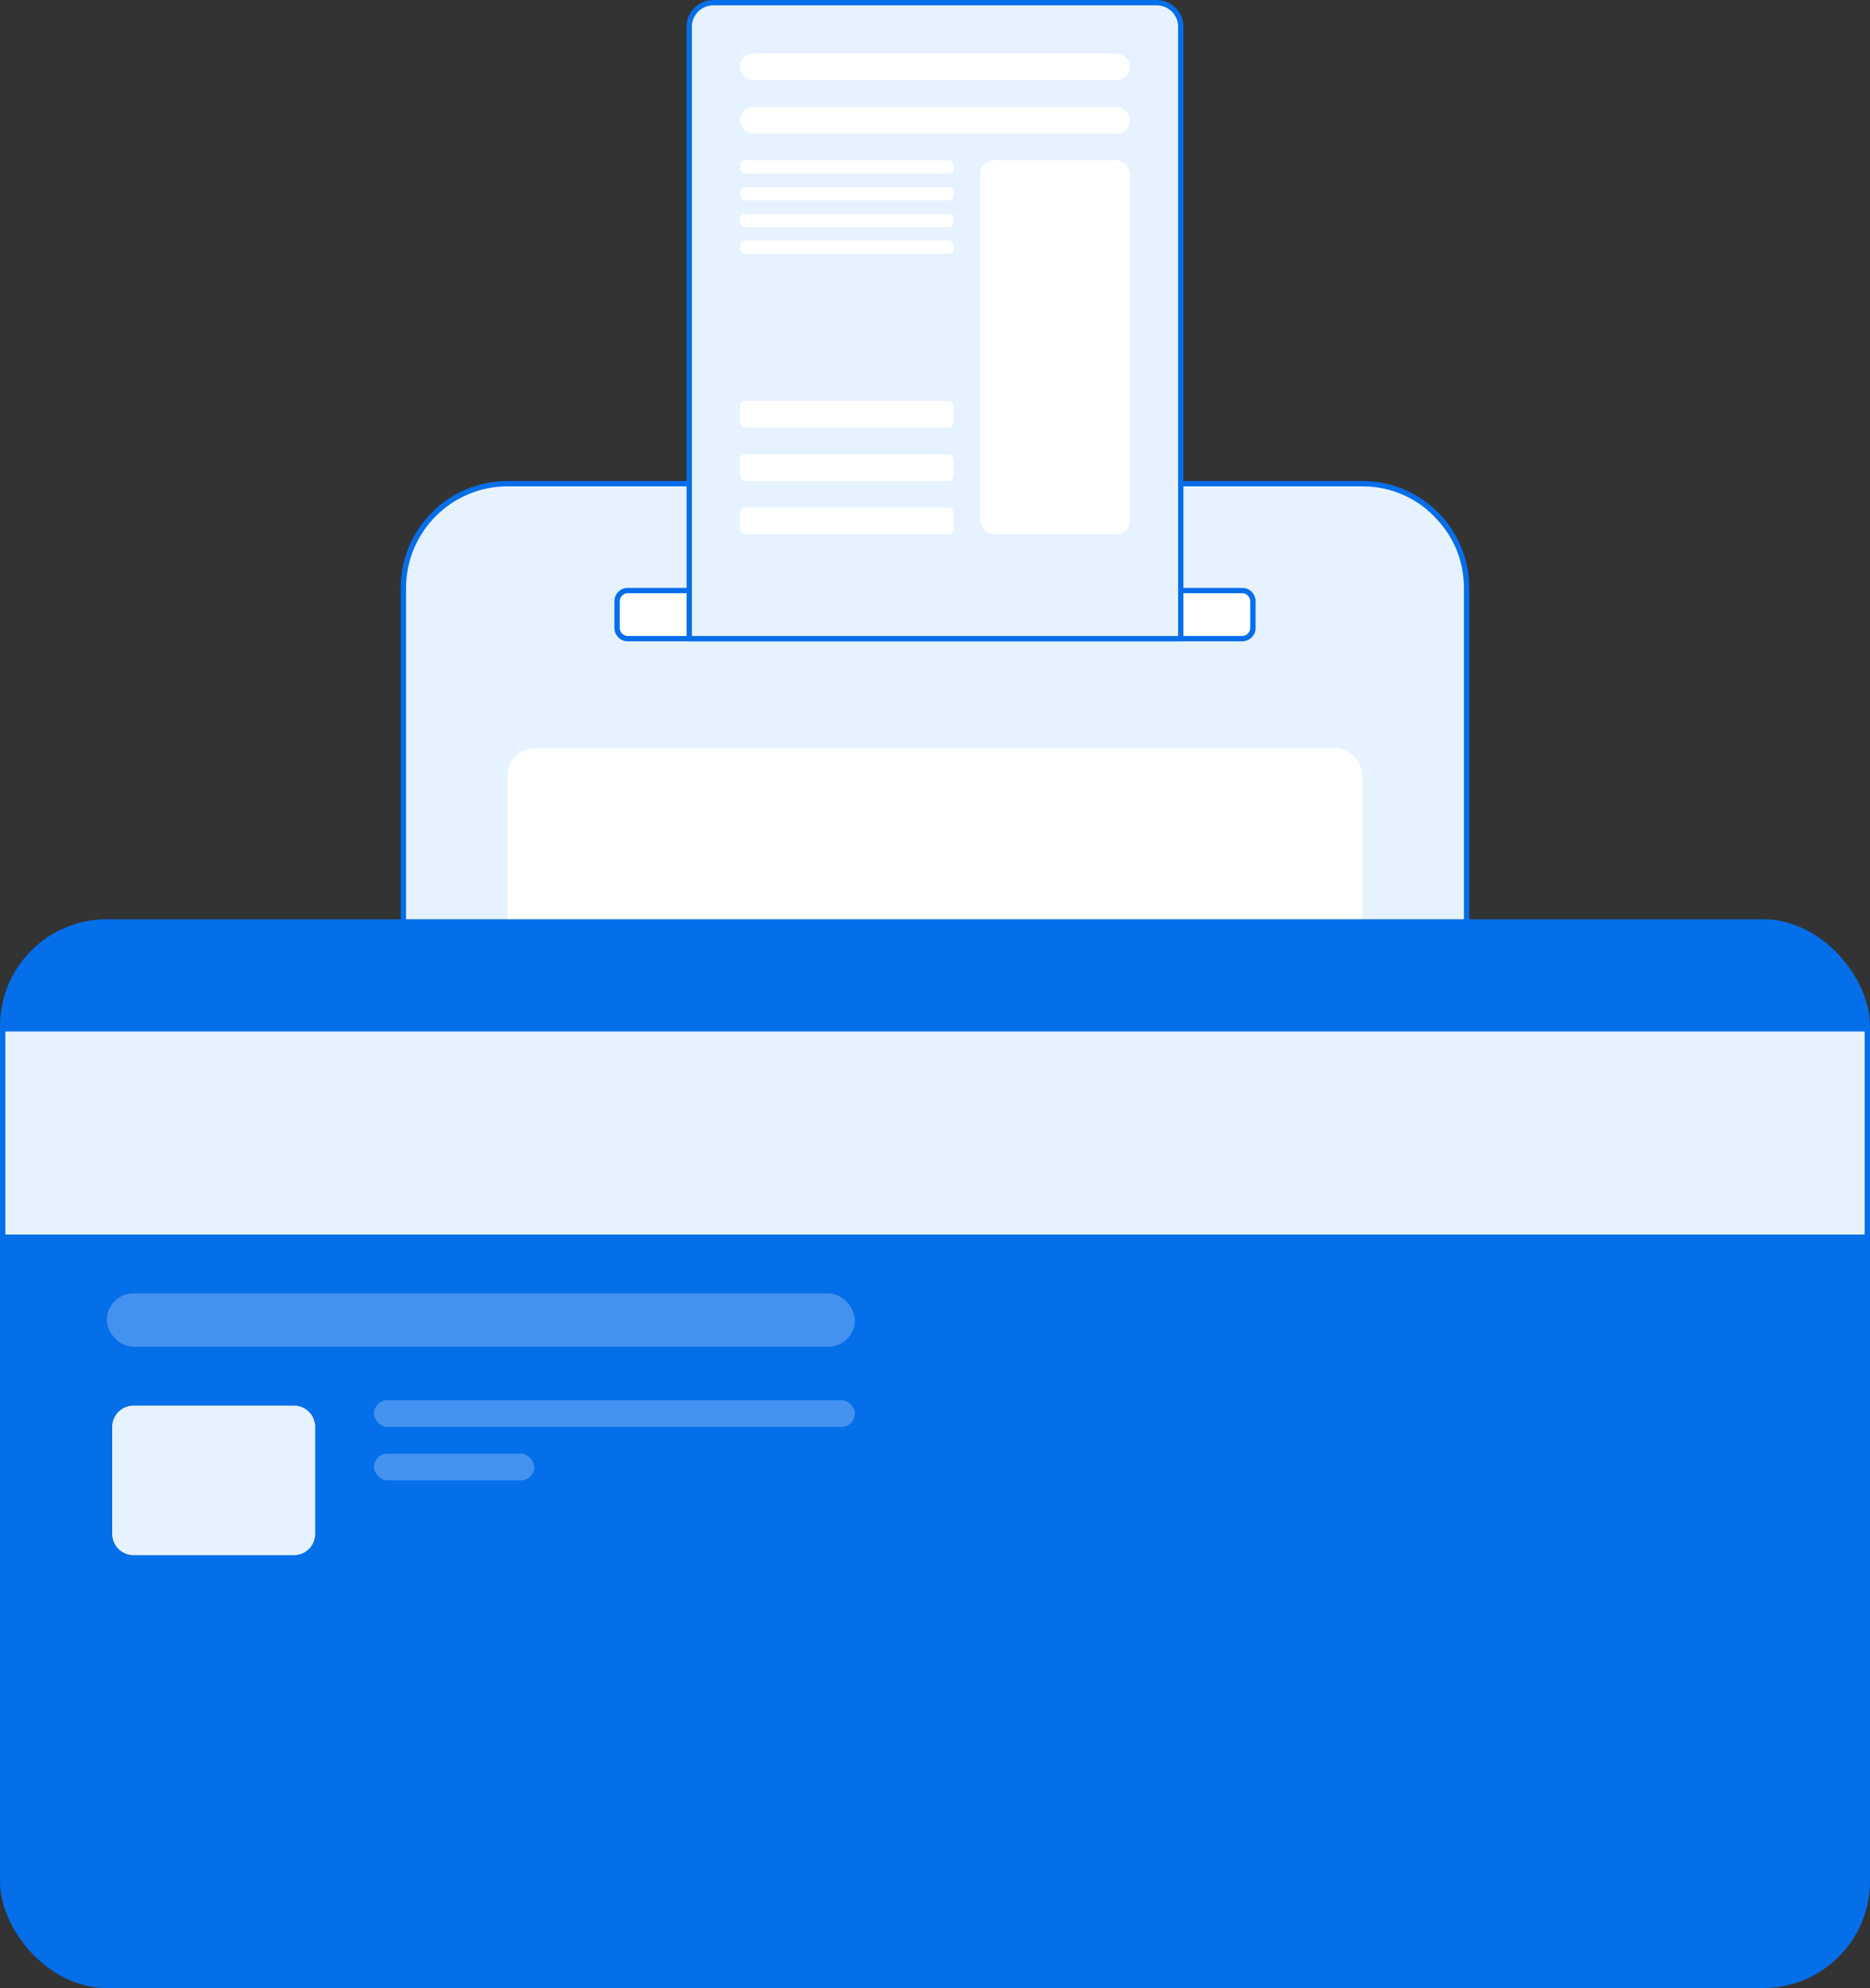 <svg xmlns="http://www.w3.org/2000/svg" id="Layer_2" viewBox="0 0 700 744"><rect x="0" y="0" width="700" height="744" fill="#333333" stroke="none"/><defs><style>      .cls-1 {        fill: #056ee9;      }      .cls-2 {        fill: #fff;      }      .cls-3 {        fill: #4492ef;      }      .cls-4 {        fill: #e6f2ff;      }    </style></defs><g id="Layer_1-2" data-name="Layer_1"><g><g><g><rect class="cls-4" x="151" y="181" width="398" height="398" rx="39" ry="39"></rect><path class="cls-1" d="M190,180v2h320c20.95,0,38,17.05,38,38v320c0,20.95-17.05,38-38,38H190c-20.95,0-38-17.05-38-38V220c0-20.95,17.05-38,38-38v-2M190,180c-22.09,0-40,17.91-40,40v320c0,22.09,17.91,40,40,40h320c22.09,0,40-17.91,40-40V220c0-22.09-17.91-40-40-40H190Z"></path></g><rect class="cls-2" x="190" y="280" width="320" height="200" rx="10" ry="10"></rect><g><rect class="cls-2" x="231" y="221" width="238" height="18" rx="4" ry="4"></rect><path class="cls-1" d="M235,222h230c1.65,0,3,1.35,3,3v10c0,1.65-1.35,3-3,3h-230c-1.65,0-3-1.35-3-3v-10c0-.8.31-1.55.88-2.12.57-.57,1.32-.88,2.12-.88h0M235,220c-2.76,0-5,2.24-5,5v10c0,2.76,2.24,5,5,5h230c2.76,0,5-2.24,5-5v-10c0-2.76-2.24-5-5-5h-230Z"></path></g><g><path class="cls-4" d="M258,239V10c0-4.96,4.04-9,9-9h166c4.96,0,9,4.04,9,9v229h-184Z"></path><path class="cls-1" d="M433,2c4.41,0,8,3.59,8,8v228h-182V10c0-4.41,3.59-8,8-8h166M433,0h-166c-5.52,0-10,4.48-10,10v230h186V10c0-5.52-4.48-10-10-10h0Z"></path></g><rect class="cls-2" x="277" y="20" width="146" height="10" rx="5" ry="5"></rect><rect class="cls-2" x="277" y="150" width="80" height="10" rx="2" ry="2"></rect><rect class="cls-2" x="277" y="170" width="80" height="10" rx="2" ry="2"></rect><rect class="cls-2" x="277" y="190" width="80" height="10" rx="2" ry="2"></rect><rect class="cls-2" x="277" y="40" width="146" height="10" rx="5" ry="5"></rect><rect class="cls-2" x="277" y="60" width="80" height="5" rx="2" ry="2"></rect><rect class="cls-2" x="367" y="60" width="56" height="140" rx="5" ry="5"></rect><rect class="cls-2" x="277" y="70" width="80" height="5" rx="2" ry="2"></rect><rect class="cls-2" x="277" y="80" width="80" height="5" rx="2" ry="2"></rect><rect class="cls-2" x="277" y="90" width="80" height="5" rx="2" ry="2"></rect></g><g><rect class="cls-1" y="344" width="700" height="400" rx="40" ry="40"></rect><g><rect class="cls-4" x="41" y="525" width="78" height="58" rx="9" ry="9"></rect><path class="cls-1" d="M110,526c4.41,0,8,3.59,8,8v40c0,4.41-3.59,8-8,8h-60c-4.41,0-8-3.59-8-8v-40c0-4.41,3.59-8,8-8h60M110,524h-60c-5.52,0-10,4.48-10,10v40c0,5.52,4.48,10,10,10h60c5.52,0,10-4.48,10-10v-40c0-5.52-4.48-10-10-10h0Z"></path></g><g><rect class="cls-4" x="1" y="385" width="698" height="78"></rect><path class="cls-1" d="M698,386v76H2v-76h696M700,384H0v80h700v-80h0Z"></path></g><rect class="cls-3" x="40" y="484" width="280" height="20" rx="10" ry="10"></rect><rect class="cls-3" x="140" y="524" width="180" height="10" rx="5" ry="5"></rect><rect class="cls-3" x="140" y="544" width="60" height="10" rx="5" ry="5"></rect></g></g></g></svg>